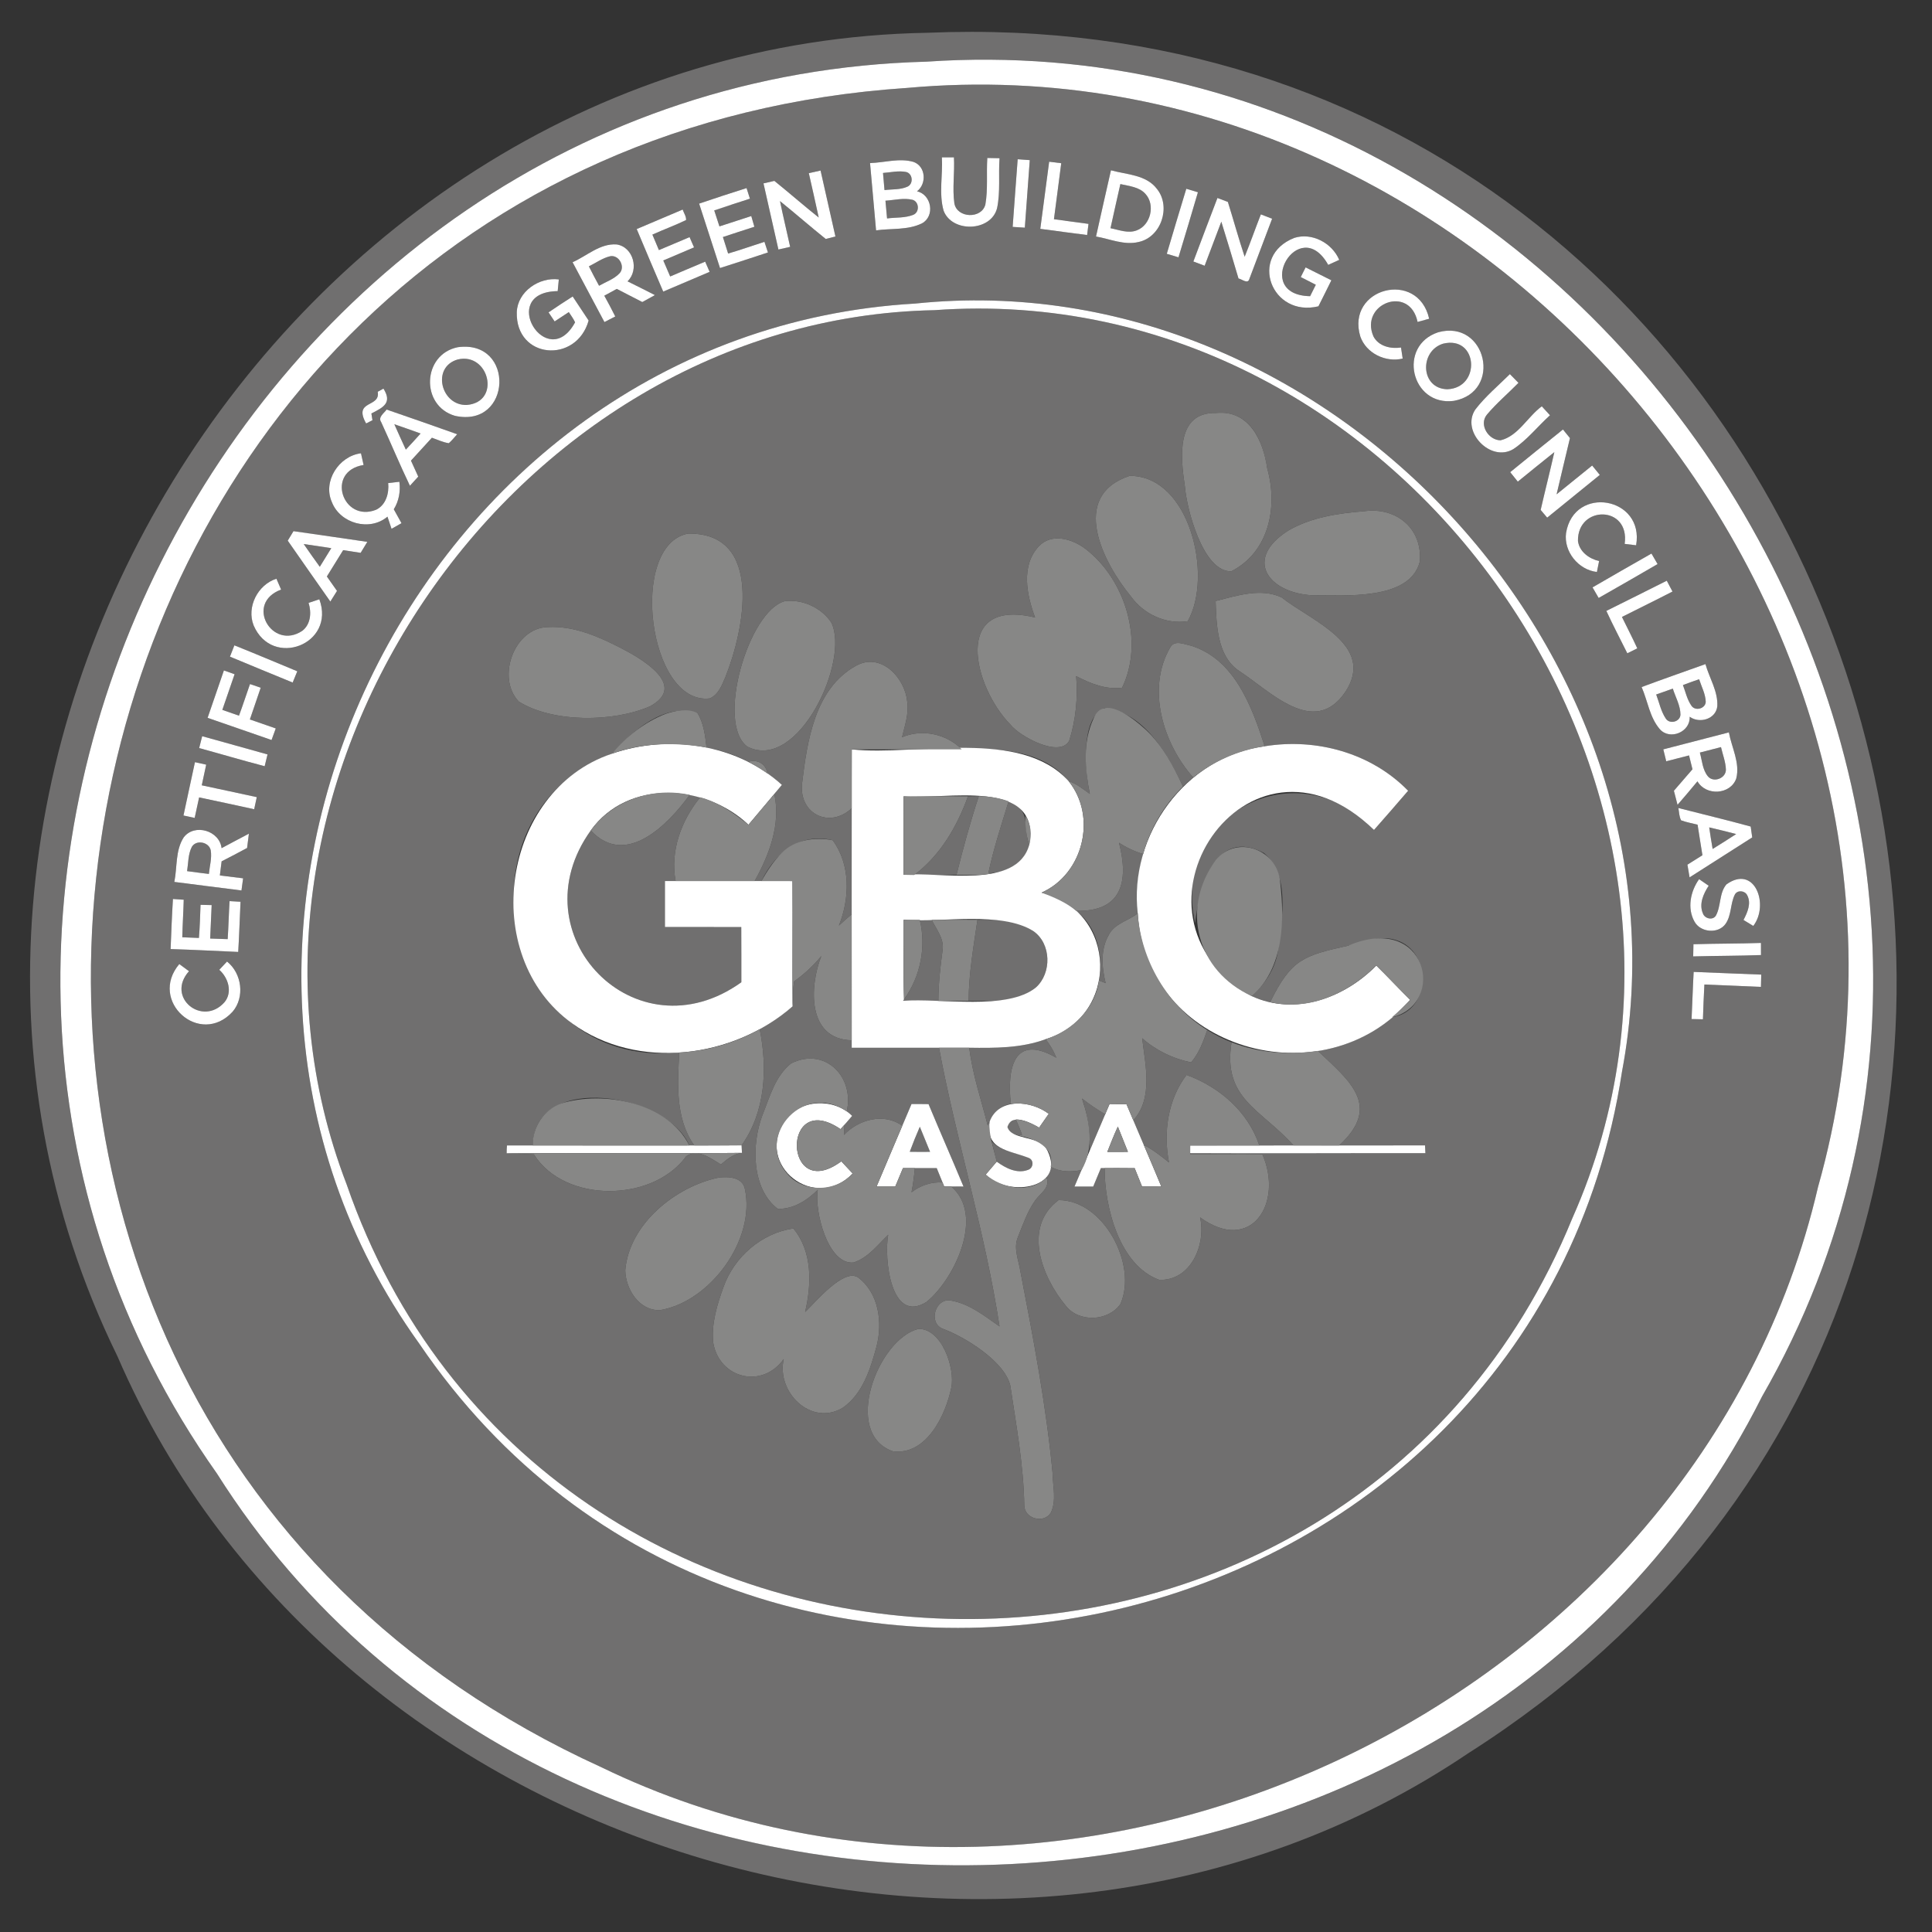 <?xml version="1.0" encoding="UTF-8"?> <svg xmlns="http://www.w3.org/2000/svg" xmlns:xlink="http://www.w3.org/1999/xlink" version="1.1" id="Layer_1" x="0px" y="0px" viewBox="0 0 1200 1200" style="enable-background:new 0 0 1200 1200;" xml:space="preserve"><rect x="0" y="0" width="1200" height="1200" fill="#333333" stroke="none"/> <style type="text/css"> .st0{fill:#706F6F;} .st1{fill:#FFFFFF;} .st2{fill:#878786;} </style> <g> <g> <path class="st0" d="M576.31,20.35c586.2-24.46,831.02,753.42,335.65,1068.63c-283.09,191.03-703.84,66.39-839.09-246.73 C-103.89,481.2,174.53,27.14,576.31,20.35z M575.3,38.31C144.7,49.57-114.35,563.03,134.74,915.24 c218.45,345.4,776.55,317.39,959.7-47.87C1306.68,498.2,999.78,9.13,575.3,38.31z"></path> </g> <g> <path class="st0" d="M563.45,54.61c361.94-32.75,664.78,333.09,565.78,682.6c-74.55,320.74-459.7,504.29-755.87,360.37 C-138.55,864.23,2.01,91.94,563.45,54.61z M585.02,97.72c0.64,11.02-1.97,22.41,1.07,33.17c5.28,13.8,29.43,13.07,33.2-1.54 c2.16-10.2,0.79-20.74,1.54-31.08c-2.54-0.04-5.07-0.09-7.6-0.15c-0.62,9.62,0.47,19.39-1.2,28.91 c-2.31,9.1-17.61,8.56-19.26-0.72c-1.32-9.46,0.26-19.06-0.26-28.58C590.01,97.72,587.51,97.72,585.02,97.72z M632.1,98.91 c-1.1,14-2.05,28.01-3.12,42.02c2.52,0.15,5.03,0.31,7.56,0.48c1.06-13.98,2.07-27.97,3.07-41.95 C637.1,99.27,634.6,99.09,632.1,98.91z M540.4,101.29c1.3,13.92,2.45,27.87,3.74,41.8c9.47-1.36,19.76-0.02,28.53-4.38 c8.25-4.48,5.95-17.86-3.1-19.88c6.14-4.66,5.48-15.53-2.13-18.25C558.63,98,549.37,101.02,540.4,101.29z M651.65,100.45 c-1.82,13.9-3.7,27.8-5.51,41.7c9.69,1.28,19.38,2.61,29.08,3.83c0.29-2.31,0.58-4.62,0.87-6.92c-7.15-0.98-14.32-1.89-21.47-2.89 c1.44-11.61,3.12-23.19,4.53-34.8C656.64,101.07,654.15,100.76,651.65,100.45z M502.37,107.55c2.03,9.19,4.22,18.35,6.16,27.56 c-9.32-7.42-18.28-15.29-27.56-22.76c-2.25,0.53-4.5,1.05-6.75,1.56c3.09,13.69,6.16,27.38,9.27,41.07 c2.42-0.57,4.85-1.12,7.29-1.66c-2.07-9.48-4.37-18.91-6.31-28.42c9.56,7.73,18.82,15.82,28.4,23.52c2-0.51,4.01-1.01,6.03-1.52 c-3.04-13.66-6.13-27.32-9.23-40.97C507.23,106.47,504.8,107.01,502.37,107.55z M690.03,105.77c-3.15,13.7-6.19,27.42-9.27,41.13 c8.71,1.53,17.5,5.57,26.44,3.41c14.02-2.95,20.3-21.86,11.46-32.89C711.97,108.46,699.87,108.51,690.03,105.77z M434.24,126.48 c4.31,13.34,8.68,26.66,12.97,40.01c9.96-3.12,19.85-6.46,29.77-9.68c-0.72-2.2-1.45-4.4-2.18-6.61 c-7.52,2.42-14.97,5.05-22.55,7.28c-1.05-3.43-2.14-6.85-3.24-10.26c6.5-2.17,13.03-4.24,19.54-6.37 c-0.65-2.22-1.29-4.44-1.92-6.66c-6.6,2.12-13.19,4.26-19.78,6.42c-1.1-3.3-2.18-6.61-3.23-9.92c7.36-2.52,14.77-4.89,22.17-7.29 c-0.69-2.2-1.39-4.39-2.09-6.58C453.85,119.94,444.01,123.12,434.24,126.48z M736.83,117.25c-4.09,13.45-8.13,26.92-12.12,40.4 c2.42,0.71,4.84,1.44,7.27,2.17c4.09-13.45,8.12-26.91,12.07-40.4C741.63,118.7,739.23,117.99,736.83,117.25z M756.17,122.97 c-5.04,13.13-9.99,26.3-14.95,39.46c2.33,0.87,4.67,1.75,7.01,2.63c3.48-9.11,6.9-18.24,10.35-27.36 c3.68,11.72,7.17,23.5,10.67,35.27c2.16,0.41,5.87,3.76,6.78,0.21c4.71-12.44,9.41-24.88,14.1-37.32 c-2.33-0.9-4.66-1.81-6.98-2.71c-3.43,8.74-6.53,17.61-10.07,26.31c-3.75-11.26-6.89-22.71-10.42-34.03 C760.49,124.62,758.33,123.8,756.17,122.97z M395.47,142.27c5.4,12.98,10.94,25.91,16.47,38.85c9.61-4.08,19.23-8.15,28.82-12.27 c-0.93-2.11-1.86-4.22-2.77-6.33c-7.27,3.01-14.49,6.15-21.73,9.2c-1.44-3.31-2.86-6.63-4.28-9.94c6.35-2.74,12.73-5.42,19.1-8.13 c-0.93-2.12-1.86-4.25-2.78-6.37c-6.35,2.67-12.67,5.42-19.04,8.05c-1.38-3.19-2.73-6.39-4.05-9.61 c6.92-3.15,14.1-5.73,20.93-9.05c0.13-2.29-1.41-4.37-2.12-6.51C414.49,134.16,405,138.28,395.47,142.27z M803.83,147.78 c-28.58,11.39-14.11,49.52,15.07,42.48c2.68-5.39,5.41-10.75,8.04-16.16c-5.31-2.71-10.66-5.37-16-8.02c-1.01,2-2.01,4-3.01,6.01 c3.12,1.58,6.24,3.16,9.35,4.78c-1.19,2.36-2.38,4.73-3.54,7.1c-36.72-0.71-6.77-51.69,11.24-19.44c2.28-1.03,4.56-2.07,6.84-3.12 C827.39,150.94,814.9,144.23,803.83,147.78z M355.64,162.88c6.59,12.38,13.21,24.76,19.78,37.16c2.24-1.16,4.48-2.33,6.73-3.48 c-2.16-4.36-4.46-8.64-6.81-12.9c2.58-1.41,5.17-2.81,7.75-4.22c5.25,2.79,10.59,5.39,15.85,8.16c2.61-1.43,5.23-2.85,7.84-4.31 c-5.64-2.93-11.34-5.71-17.01-8.55c7.4-7.14,3.63-21.32-6.73-22.91C372.73,151.06,364.58,158.93,355.64,162.88z M320.98,193.91 c-0.76,29.15,37.07,32.15,44.63,5.18c-3.27-5.01-6.58-9.99-9.91-14.95c-5.05,3.21-10.04,6.51-14.99,9.88 c1.28,1.86,2.52,3.76,3.78,5.63c2.91-1.97,5.85-3.89,8.8-5.8c1.37,2.07,2.85,4.09,3.91,6.35c-17.39,31.99-48.54-18.87-10.81-19.38 c0.23-2.42,0.47-4.84,0.7-7.26C334.9,171.94,321.44,181.11,320.98,193.91z M844.93,209.05c3.67,10.43,15.71,16.21,26.3,13.67 c-0.34-2.29-0.7-4.58-1.03-6.87c-6.39,0.96-13.9-0.73-17.12-6.88c-8.79-20.29,22.49-32.45,27.41-9.01 c2.39-0.67,4.78-1.32,7.19-1.98C880.71,167.07,835.78,178.92,844.93,209.05z M568.43,188.55 C256.7,206.49,78.16,581.09,260.44,834.58c206.42,304.09,691.74,194.38,747.03-169C1055.33,411.37,825.84,161.71,568.43,188.55z M893.32,206.36c-25.52,8.39-16.87,46.11,9.68,42.63C933.59,243.41,923.13,198.18,893.32,206.36z M284.41,215.64 c-22.15,4.39-23.41,36.41-1.78,42.65C318.02,266.02,320.07,210.83,284.41,215.64z M916.35,254.35 c-9.17,13.69,9.59,33.09,23.61,24.59c8.63-5.71,15.1-14.1,22.77-21.01c-1.72-1.84-3.42-3.69-5.09-5.56 c-8.79,6.43-14.68,18.53-25.64,21.11c-7.44-0.05-13.6-9.66-8.47-15.92c5.96-7.11,13.13-13.13,19.61-19.76 c-1.78-1.82-3.57-3.61-5.32-5.43C930.56,239.57,922.59,246.22,916.35,254.35z M234.6,243.34c1.93,10.02-15.52,4.92-7.19,19.68 c1.32-0.66,2.62-1.33,3.93-2.01c-0.23-1.4-0.45-2.8-0.66-4.19c7.47-3.81,13.07-6.59,7.49-15.45 C236.98,242.02,235.79,242.68,234.6,243.34z M236.8,262.27c6.04,13.1,11.56,26.44,17.81,39.44c1.72-1.9,3.44-3.78,5.17-5.67 c-1.51-3.32-3-6.63-4.52-9.93c4.32-4.76,8.7-9.47,13.01-14.23c3.47,1.22,6.84,2.85,10.49,3.41c1.92-1.68,3.51-3.68,5.2-5.58 c-14.58-5.19-29.18-10.31-43.82-15.32C238.5,256.7,234.58,259.11,236.8,262.27z M938.01,293.27c1.57,1.96,3.15,3.92,4.73,5.88 c7.57-6.11,15.07-12.3,22.7-18.34c-2.71,12.01-5.77,23.93-8.5,35.93c1.35,1.59,2.69,3.18,4.04,4.78 c10.91-8.84,21.81-17.67,32.69-26.54c-1.6-1.94-3.18-3.89-4.75-5.83c-7.37,5.95-14.7,11.95-22.09,17.88 c2.68-11.66,5.58-23.27,8.3-34.92c-1.46-1.78-2.91-3.57-4.35-5.35C959.79,275.5,948.94,284.43,938.01,293.27z M206.14,311.88 c5.16,13.3,23.51,18.38,34.52,9.02c0.83,2.52,1.68,5.04,2.53,7.55c2.06-1.16,4.12-2.33,6.19-3.49c-1.6-2.87-3.22-5.74-4.79-8.63 c3.18-5.1,4.25-11.14,3.47-17.08c-2.31,0.25-4.63,0.51-6.94,0.78c0.61,6.34-1.37,13.64-7.54,16.6 c-20.81,8.16-31.56-24.02-7.74-27.82c-0.56-2.42-1.09-4.84-1.63-7.26C210.53,283.25,200.32,298.92,206.14,311.88z M972.71,331.02 c-1.56,11.57,7.62,22.91,19.15,24.25c0.45-2.26,0.91-4.52,1.37-6.78c-6.18-1.43-12.27-5.79-13.13-12.48 c-0.36-22.33,32.41-22.2,29.01,1.82c2.36,0.28,4.74,0.57,7.11,0.85C1021.51,308.6,977.66,301.05,972.71,331.02z M182.29,329.91 c-1.18,1.97-2.38,3.93-3.57,5.9c8.81,12.61,17.59,25.25,26.46,37.82c1.39-2.2,2.76-4.4,4.14-6.6c-2.1-2.99-4.19-5.98-6.3-8.96 c3.37-5.45,6.74-10.91,10.12-16.36c3.62,0.55,7.24,1.12,10.86,1.67c1.38-2.28,2.76-4.55,4.15-6.82 C212.86,334.36,197.59,332.05,182.29,329.91z M989.15,364.83c1.26,2.18,2.53,4.38,3.8,6.57c12.22-6.98,24.45-13.93,36.6-21.04 c-1.28-2.18-2.54-4.36-3.8-6.54C1013.52,350.77,1001.31,357.77,989.15,364.83z M157.53,388.44 c11.58,27.02,51.13,11.65,40.82-16.21c-2.22,0.75-4.45,1.47-6.68,2.23c1.87,5.95,1.38,13.27-3.91,17.35 c-18.74,12.5-36.03-17.14-13.16-25.61c-0.97-2.25-1.94-4.5-2.91-6.74C160.12,363.12,153.02,377.04,157.53,388.44z M997.73,379.44 c4.09,8.9,8.67,17.55,13.02,26.33c2.06-1.03,4.13-2.05,6.2-3.06c-3-6.59-6.37-13-9.53-19.51c10.45-5.3,21-10.41,31.4-15.79 c-1.24-2.22-2.35-4.49-3.55-6.72C1022.76,366.95,1010.27,373.24,997.73,379.44z M145.58,400.84c-0.92,2.34-1.84,4.68-2.75,7.02 c12.98,5.36,25.93,10.81,38.95,16.08c0.95-2.34,1.91-4.67,2.87-6.99C171.63,411.57,158.67,406.05,145.58,400.84z M1019.64,426.74 c3.81,8.69,4.99,18.92,11.37,26.25c6.29,6.96,18.97,1.64,18.48-7.8c6.09,4.41,16.27,1.54,17.16-6.5 c0.51-9.25-4.92-17.51-7.37-26.2C1046.06,417.21,1032.8,421.85,1019.64,426.74z M139.07,416.42c-3.38,9.82-6.79,19.62-10.13,29.45 c13.22,4.65,26.51,9.09,39.72,13.77c0.86-2.41,1.74-4.8,2.62-7.2c-5.35-1.88-10.72-3.72-16.08-5.57 c2.21-6.59,4.55-13.13,6.73-19.72c-2.22-0.76-4.43-1.52-6.65-2.27c-2.31,6.54-4.43,13.14-6.84,19.64 c-3.47-1.16-6.92-2.36-10.35-3.6c2.55-7.38,5.1-14.75,7.62-22.14C143.5,417.99,141.28,417.2,139.07,416.42z M1033.11,465.44 c0.6,2.47,1.21,4.94,1.82,7.41c4.7-1.25,9.43-2.45,14.16-3.65c0.69,2.86,1.41,5.73,2.14,8.61c-3.88,4.42-7.71,8.88-11.54,13.35 c0.73,2.91,1.47,5.82,2.25,8.73c4.2-4.81,8.31-9.69,12.38-14.6c5.25,9.24,20.59,8.37,24.11-1.8c2.44-9.71-2.88-19.17-4.59-28.6 C1060.26,458.39,1046.68,461.91,1033.11,465.44z M123.71,464.64c13.57,3.7,27.06,7.73,40.68,11.27c0.57-2.45,1.19-4.88,1.77-7.32 c-13.54-3.75-27.05-7.61-40.59-11.32C124.97,459.73,124.32,462.18,123.71,464.64z M121.09,473.4 c-2.35,11.05-4.81,22.08-7.13,33.13c2.31,0.5,4.63,1,6.95,1.5c0.93-4.25,1.86-8.5,2.77-12.75c11.41,2.37,22.8,4.89,34.19,7.35 c0.53-2.51,1.08-5.01,1.62-7.51c-11.39-2.44-22.77-4.95-34.17-7.35c0.92-4.28,1.82-8.56,2.75-12.83 C125.74,474.43,123.41,473.92,121.09,473.4z M1042.47,501.87c0.49,2.55,0.44,5.32,1.7,7.66c3.31,1.22,6.81,1.81,10.23,2.7 c0.95,6.33,2.03,12.64,3.01,18.97c-3.13,1.92-6.24,3.87-9.32,5.86c0.45,2.63,0.89,5.25,1.34,7.89 c12.98-8.26,25.96-16.52,38.91-24.82c-0.33-2.25-0.65-4.5-0.95-6.75C1072.48,509.28,1057.44,505.71,1042.47,501.87z M114.11,520.1 c-5.27,8.12-3.96,18.51-5.83,27.68c13.91,1.71,27.79,3.62,41.7,5.3c0.34-2.51,0.68-5.03,1.02-7.54 c-4.82-0.56-9.63-1.19-14.45-1.79c0.37-2.92,0.74-5.84,1.1-8.76c5.29-2.73,10.59-5.46,15.82-8.29c0.35-2.97,0.73-5.92,1.12-8.88 c-5.66,2.99-11.34,5.95-16.96,8.99C136.33,515.88,120.8,511.29,114.11,520.1z M1055.34,546.06c-5.35,7.48-7.55,18.07-2.85,26.39 c3.71,6.78,14.81,7.76,19.3,1.35c3.77-5.4,2.86-12.48,5.77-18.2c1.6-2.92,6.08-2.49,7.59,0.32c2.8,5.03,0.2,10.86-2.23,15.49 c2.01,1.23,4.04,2.46,6.07,3.7c10.06-13.05,0.98-38.41-16.67-25.8c-4.63,5.46-3.24,13.33-6.54,19.37c-1.9,3.15-6.94,1.93-8.06-1.3 c-2.57-5.91,0.32-12.25,3.57-17.24C1059.3,548.78,1057.32,547.41,1055.34,546.06z M105.97,589.48c14,0.43,27.99,1.17,41.99,1.79 c0.65-10.38,0.93-20.78,1.44-31.17c-2.27-0.13-4.54-0.26-6.81-0.4c-0.48,7.86-0.65,15.75-1.17,23.62 c-3.63-0.11-7.25-0.25-10.87-0.37c0.32-6.93,0.66-13.85,0.92-20.78c-2.31-0.06-4.61-0.12-6.91-0.16c-0.26,6.85-0.43,13.72-1,20.57 c-3.45-0.14-6.9-0.29-10.34-0.42c0.19-7.78,0.69-15.54,0.9-23.32c-2.24-0.14-4.47-0.3-6.7-0.46 C106.77,568.74,106.37,579.11,105.97,589.48z M1051.83,586.48c-0.07,2.52-0.09,5.03-0.16,7.56c14.03-0.39,28.08-0.31,42.11-0.84 c-0.01-2.51-0.01-5.02-0.01-7.52C1079.79,586.14,1065.81,586.05,1051.83,586.48z M136.2,602.37c5.56,4.91,8.38,13.89,3.25,20.11 c-13.65,15.43-36.67-2.92-22.06-19.25c-2.01-1.48-4.01-2.97-6.03-4.44c-19.34,22.95,12.77,51.65,33.07,29.65 c7.77-9.03,5.82-23.91-3.43-31.21C139.42,598.96,137.8,600.66,136.2,602.37z M1051.96,603.67c-0.55,9.75-0.81,19.52-1.29,29.28 c2.33,0.04,4.69,0.09,7.05,0.15c0.2-7.2,0.56-14.4,0.91-21.6c11.71,0.46,23.41,0.99,35.12,1.48c0.04-2.55,0.11-5.09,0.19-7.63 C1079.95,604.87,1065.96,604.17,1051.96,603.67z"></path> </g> <path class="st0" d="M548.45,107.43c4.78-0.35,9.66-1.56,14.43-0.6c4.03,1.03,4.6,7.21,0.9,9.04c-4.47,2.09-9.61,1.6-14.4,2.2 C549.08,114.52,548.77,110.97,548.45,107.43z"></path> <path class="st0" d="M695.88,114.33c5.4,1.29,11.67,1.7,15.6,6.13c6.21,6.82,3.23,19.39-5.42,22.62c-5.37,2.07-11-0.3-16.31-1.34 C691.71,132.58,693.86,123.47,695.88,114.33z"></path> <path class="st0" d="M549.97,124.65c5.6-0.34,11.33-1.9,16.89-0.54c4.03,1.25,4.41,7.54,0.54,9.25 c-5.17,2.16-10.97,1.58-16.43,2.32C550.63,132,550.31,128.32,549.97,124.65z"></path> <path class="st0" d="M365.77,165.44c4.38-2.16,8.45-5.18,13.27-6.3c5.45-0.99,9.54,6.59,5.75,10.64c-3.48,3.63-8.41,5.26-12.7,7.71 C369.93,173.5,367.8,169.5,365.77,165.44z"></path> <g> <path class="st0" d="M580.45,192.65c290.93-21.1,514.67,297.46,396.16,563.99c-139.79,342.18-640.58,328.34-761.31-20.99 C120.43,488.82,315.98,197.77,580.45,192.65z M755.43,256.5c-25.4-0.63-22.1,28.05-19.49,45.5c1.13,14.39,11.31,53.35,28.85,52.85 c23.57-12.1,29.01-40.1,22.31-63.9C784.41,273.45,776.26,254.7,755.43,256.5z M701.6,295.57c-37.64,12.62-16.51,53.76,0.9,74.98 c7.89,10.97,21.71,17.36,35.21,15.31C753.57,358.07,739.04,295.28,701.6,295.57z M847.4,317.52c-16.12,1.28-32.78,3.71-47,11.89 c-27.83,17.47-13.39,38.63,14.54,40.34c19.83-0.15,60.46,3.55,66.9-20.74C883.71,328.42,867.37,314.79,847.4,317.52z M427.37,331.43c-37.14,6.95-24.76,106.82,13.47,102.36c5.34-2.28,7.57-8.22,9.69-13.2C462.18,391.71,474.71,330.7,427.37,331.43z M645.27,339.26c-11.29,12.01-7.59,30.32-2.34,44.27c-51.75-12.44-38.5,43.1-15.17,66.71c5.71,7.2,30.25,20.61,36.33,9.92 c4.11-12.93,5.44-26.67,4.34-40.18c8.82,4.52,18.37,8.5,28.52,7.17c13.94-28.65,1.98-67.4-22.81-86.28 C666.09,334.72,653.22,330.86,645.27,339.26z M755.05,373.29c0.48,14.61,0.9,33.46,13.76,42.88 c19.7,12.62,47.24,42.57,66.89,13.48c18.99-29.19-21.45-44.08-39.73-58.62C782.96,365.01,768.16,370.05,755.05,373.29z M487.34,373.43c-22.4,5.98-42.87,75.8-23.12,90.34c31.64,16.01,63.8-53.62,52.11-77.12C510.29,377.46,498.2,371.93,487.34,373.43 z M340.4,389.49c-21.2,0.34-32.25,31.64-18.16,46.28c21.26,13.22,58.74,12.86,81.46,2.95c23.95-13.04-5.74-29.95-18.77-36.58 C371.18,395.14,356.15,388.63,340.4,389.49z M726.95,401.95c-15.09,25.65-4.49,59.97,14.18,80.99c-2.21,1.76-4.33,3.64-6.34,5.62 c-9.67-20.45-24.11-46-48.84-48.81c-15.24,6.6-11.92,39.65-9.03,53.38c-4.18-3.04-8.27-6.35-13.23-8.02 c-16.08-19.26-43.19-20.56-66.36-19.68c-9.41-9.6-24.62-12.86-37.05-7.54c1.69-7.29,4.38-14.68,3.18-22.27 c-1.48-14.93-16.5-30.73-31.85-22.07c-25.63,14.2-30.27,46.87-33.47,73.39c-1.81,18.6,17.16,27.97,30.87,15.07 c-0.04,21.95,0.02,43.91-0.03,65.88c-2.7,2.28-5.34,4.63-7.94,7.02c6.84-16.93,7.31-37.88-3.85-53.03 c-20.33-4.89-35.7,7.91-44.25,25.34c-1.41-0.01-2.81,0-4.21,0.01c8.97-16.22,16.38-35.28,12.2-54.01 c1.59-1.89,3.15-3.81,4.73-5.71c-2.9-2.43-5.8-4.87-8.9-7.05c-1.14-5.92-6.06-9.03-11.94-7.32c-8.16-4.21-16.96-7.16-25.98-8.83 c-0.86-7.32-1.71-15.1-5.66-21.48c-20.37-6.65-40.37,11.24-53.17,25.33c-101.27,38.53-68.99,196.64,41.9,185.56 c-1.07,19.43-2.57,41.02,9.33,57.75c-0.78,0-2.34-0.01-3.13-0.01c-13.06-32.01-95.84-46.39-97.26,0.01 c-5.32-0.01-10.63,0-15.95-0.03c-0.16,1.61-0.24,3.24-0.22,4.88c5.64,0.4,11.29,0.38,16.93,0.66 c19.11,30.56,73.89,29.85,94.61,1.19c7.3-5,15.25,1.37,21.57,5.12c3.79-3.29,7.86-6.65,13.06-7.21c-0.08-1.57-0.16-3.13-0.24-4.69 c14.85-20.81,16.18-47.83,11.25-72.14c7.28-4.02,14.09-8.84,20.45-14.19c0.6-5.18-0.16-10.5,1.01-15.58 c6.26-4.49,11.92-9.69,16.82-15.67c-7.49,19.03-8.82,51.76,18.86,52.33c0,1.54,0,3.09,0.01,4.64c18.08-0.02,36.15,0.01,54.22-0.01 c10.81,57.95,28.75,114.61,37.59,173.09c-9.25-6.4-18.46-13.94-29.81-15.99c-9.93-2.27-14.83,13.71-5.49,17.42 c13.88,5.14,38.55,20.37,42.01,35.32c3.68,24.69,8.23,49.38,8.68,74.41c0,8.25,12.08,11.55,16.44,4.62 c3.73-7.67,1.2-16.55,1.12-24.71c-4-42.28-12.04-84.06-20.08-125.73c-1.11-6.85-4.34-14.03-1.43-20.86 c3.17-7.9,5.97-16.16,10.98-23.12c3.17-4.06,9.3-7.89,6.72-13.88c1.28-2.02,2.17-4.29,2.64-6.63c5.89,3.3,12.7,3.35,19.16,2.02 c-1.5,3.39-2.95,6.81-4.37,10.25c3.87,0.02,7.74,0.02,11.62,0.02c1.58-3.83,3.18-7.64,4.76-11.46c0.59,0,1.77-0.01,2.35-0.01 c-0.16,23.89,9.16,60.51,33.87,69.39c19.67,0.78,29.24-21.93,25.39-38.79c31.85,23.1,51.89-8.97,38.7-39.2 c-14.95-0.29-29.91,0.04-44.86-0.08l0.01-0.61c48.7,0.24,97.41-0.05,146.12,0.02c-0.09-1.62-0.16-3.23-0.24-4.83 c-17.79,0.09-35.57-0.01-53.35,0.05c26.82-24.72,6.32-40.13-13.2-58.76c16.96-2.32,32.94-9.91,46.01-20.89 c24.31-3.45,25.29-40.99,2.57-47.93c-10-3.3-20.09,1.12-29.76,3.47c-27.73,6.14-35.41,8.45-48.46,35.08 c-3.92-0.85-7.75-2.09-11.41-3.72c8.6-7.8,15.15-18,16.5-29.73c2.21-19.17,7.47-44.78-8.86-59.13 c-30.03-16.12-40.31,20.77-42.85,43.5c-15.35-68.04,63.86-108.73,111.12-57.88c7.16-8.03,14.14-16.21,21.19-24.34 c-22.92-23.51-57.04-32.85-89.09-27.63c-7.87-24.47-18.63-53.95-45.62-62.43C735.79,400.3,729.7,397.23,726.95,401.95z M491.43,660.46c-9.97,7.84-13.32,20.87-17.85,32.15c-6.88,18.06-6.84,45.74,9.44,58.19c9.69,0.36,18.33-5.22,24.93-11.83 c-2.31,12.6,6.14,46.81,22.16,45.21c9.08-2.88,14.92-10.91,21.56-17.2c-2.63,14.23,1.45,55.97,23.91,41.6 c17.39-14.23,36.24-53.88,15.21-71.61c2.55,0.02,5.09,0.01,7.65,0.01c-7.1-17.12-14.59-34.08-21.71-51.19 c-3.53-0.07-7.05-0.08-10.57-0.05c-1.89,4.5-3.82,8.99-5.72,13.5c-11.36-8.26-27.2-3.94-36.27,5.71c0.11-2.1,0.21-4.2,0.32-6.28 c1.64-1.82,3.21-3.69,4.78-5.56c-1.11-0.95-2.17-1.93-3.34-2.78C530.87,668.84,512.43,650.08,491.43,660.46z M446.37,731.44 c-26.88,5.56-55.66,28.86-58,57.56c0.19,11.74,8.64,25.23,21.62,24.75c31.24-5.26,59.53-43.9,52.64-75.39 C461.09,731.08,452.32,730.69,446.37,731.44z M657.48,745.42c-22.48,16.76-10.33,47.81,4.49,65.59c8.16,10.6,26.4,9.74,33.93-1.04 C706.76,785.46,685.27,745.23,657.48,745.42z M449.39,799.38c-4,11.06-7.61,22.75-6.38,34.65c3.76,22.16,30.42,28.88,43.79,10.05 c-4.71,20.57,16.94,42.11,36.62,30.33c12.45-8.67,17.19-24.06,20.99-38.01c3.9-14.97,1.52-33.38-11.68-43.13 c-8.99-5.42-26.37,15.72-32.67,21.67c4.05-17.25,4.67-37.5-7.29-51.89C473.02,765.83,455.97,780.74,449.39,799.38z M570.36,825.4 c-25.39,6.64-47.3,65.06-15.77,76.02c20.76,2.69,32.72-22.33,36.26-39.43C593.44,849.74,584.81,824.96,570.36,825.4z"></path> </g> <path class="st0" d="M896.36,213.46c21.67-5.23,23.67,27.45,2.64,28.31C882.26,241.47,881.44,218.05,896.36,213.46z"></path> <path class="st0" d="M284.28,223.28c19.41-4.67,27.11,26.39,5.72,28.24C273.98,252.17,267.76,228.07,284.28,223.28z"></path> <path class="st0" d="M244.93,263.51c5.46,1.86,10.89,3.79,16.31,5.75c-3,3.38-6.06,6.72-9.17,10.01 C249.66,274.03,247.25,268.79,244.93,263.51z"></path> <path class="st0" d="M188.65,337.92c5.71,0.8,11.41,1.66,17.11,2.56c-2.36,3.87-4.74,7.72-7.13,11.57 C195.27,347.36,191.88,342.69,188.65,337.92z"></path> <path class="st0" d="M1045.3,425.5c3.33-1.26,6.68-2.46,10.06-3.61c1.47,4.65,3.98,9.15,4.11,14.12c-0.27,4.18-6.51,5.85-8.86,2.37 C1047.9,434.55,1046.95,429.82,1045.3,425.5z"></path> <path class="st0" d="M1028.69,431.37c3.44-1.22,6.88-2.44,10.33-3.65c1.66,5.33,4.71,10.44,4.74,16.14 c-0.14,4.46-6.69,6.19-9.11,2.46C1031.63,441.83,1030.59,436.37,1028.69,431.37z"></path> <path class="st0" d="M1055.82,467.43c4.36-1.15,8.74-2.28,13.12-3.39c1.06,4.64,2.89,9.17,3.05,13.96 c0.07,5.43-7.68,8.39-11.18,4.2C1057.42,478.07,1057.21,472.39,1055.82,467.43z"></path> <path class="st0" d="M428.36,493.71c2.2,0.41,4.39,0.9,6.57,1.49c-11.76,14.38-18.79,33.38-15.28,52.03 c-2.21-0.01-4.43-0.01-6.64-0.01c-0.02,9.52-0.02,19.04,0,28.56c15.81,0.01,31.61-0.03,47.41,0.02c0.08,11.43,0.03,22.86,0.05,34.3 c-65.68,47.07-139.93-29.67-93.53-94.29C388.61,539.12,414.83,512.37,428.36,493.71z"></path> <path class="st0" d="M601.25,494.57c2.24-0.03,4.48-0.06,6.73-0.09c-5.35,16.11-9.79,32.51-13.89,48.97 c-8.78,0.11-17.56-0.18-26.33,0.04C583.98,531.43,594.49,513.3,601.25,494.57z"></path> <path class="st0" d="M626.47,497.68c14.69,5.94,8.43,15.13,12.81,27.03c-2.22,10.97-14.68,18.14-25.33,17.39 C617.11,527.03,622,512.39,626.47,497.68z"></path> <path class="st0" d="M1061.62,513.91c5.59,1.34,11.19,2.63,16.75,4.14c-4.83,3.15-9.71,6.23-14.62,9.26 C1062.98,522.85,1062.26,518.38,1061.62,513.91z"></path> <path class="st0" d="M119.11,526.07c2.7-4.71,10.67-3.15,11.78,2.04c0.81,4.9-0.68,9.83-1.15,14.71 c-4.52-0.53-9.02-1.11-13.53-1.74C117.01,536.07,116.77,530.69,119.11,526.07z"></path> <path class="st0" d="M695.03,523.43c4.63,3.05,9.68,5.42,15.01,7.01c-3.32,11.95-4.53,24.52-3.38,36.89 c-5.86,4.62-14.35,6.22-17.96,13.33c-5.29,9.12-4.37,20.14-1.95,29.99c-1.39-0.55-2.77-1.1-4.14-1.64 c2.65-15.53-1.16-33.3-14.19-43.29C697,566.44,701.18,547.32,695.03,523.43z"></path> <path class="st0" d="M571.26,571.26c2.47,0.02,4.95,0.04,7.43,0.06c2.89,5.98,7.91,11.78,6.77,18.88 c-1.42,10.45-2.58,20.94-2.62,31.51c-7.31,0-14.63,0.08-21.94-0.08C571.43,607.42,575.56,588.49,571.26,571.26z"></path> <path class="st0" d="M607.11,571.3c11.76-0.23,24.57,0.02,34.62,6.96c11.32,7.72,11.66,26.19,1.64,35.11 c-11.52,9.77-27.65,8.27-41.73,8.35C601.69,604.76,604.69,588.03,607.11,571.3z"></path> <path class="st0" d="M739.83,659.88c4.95-5.81,7.56-13.01,10.04-20.1c4.78,2.97,9.82,5.53,15.06,7.6 c-5.61,35.3,18.27,41.39,38.48,64.08c-7.08,0-14.16,0-21.23,0c-6.92-20.94-24.87-36.42-45.21-43.78 c-11.66,15.37-14.49,35.74-10.88,54.36c-4.94-4.02-10-7.93-15.65-10.92c-2.21-5.09-4.38-10.2-6.53-15.32 c12.48-13.59,7.46-34.36,5.51-50.94C718.02,652.48,728.59,657.56,739.83,659.88z"></path> <path class="st0" d="M602.03,650.77c15.93,0.23,32.3,0.29,47.46-5.31c2.74,3.51,4.96,7.41,6.65,11.53 c-26.56-15.34-30.72,6.69-28.27,28.66c-7.19,1.21-11.94,6.86-14.37,13.4C609.42,683.02,604,667.26,602.03,650.77z"></path> <path class="st0" d="M672.06,682.3c4.56,3.6,9.38,6.85,14.37,9.81c-3.26,7.71-6.58,15.41-9.83,23.13 C677.5,704.05,675.75,692.86,672.06,682.3z"></path> <path class="st0" d="M625.75,699.99c0-2.85,3.07-3.77,5.19-4.76c1.36,3.14,2.76,6.29,3.84,9.55c-0.45,0.16-1.37,0.48-1.82,0.64 C630.14,704.53,626.01,703.58,625.75,699.99z"></path> <path class="st0" d="M565.05,715.4c1.93-5.25,4.05-10.43,6.27-15.56c2.11,5.2,4.27,10.38,6.37,15.59 C573.47,715.48,569.26,715.47,565.05,715.4z"></path> <path class="st0" d="M615.88,708.75c5.89,6.76,15.37,6.86,22.97,10.42c3.51,1.21,3.09,6.34-0.27,7.43c-6.89,2.67-14-1.1-19.49-5.08 C617.99,717.27,616.92,713.01,615.88,708.75z"></path> <path class="st0" d="M568.22,725.53c4.54-0.01,9.07,0,13.61,0.02c1.18,2.97,2.38,5.94,3.6,8.91c-7-0.52-13.73,1.87-19.27,6.07 C567.13,735.57,567.77,730.56,568.22,725.53z"></path> </g> <g> <g> <path class="st1" d="M575.3,38.31C999.72,9.18,1306.76,498.2,1094.43,867.4c-183.17,365.11-741.26,393.38-959.7,47.83 C-114.29,563,144.66,49.53,575.3,38.31z M563.45,54.61C2.01,91.97-138.56,864.31,373.38,1097.59 c296.13,143.83,681.34-39.58,755.85-360.4C1228.17,387.72,925.42,21.81,563.45,54.61z"></path> </g> <path class="st1" d="M585.02,97.72c2.49,0,4.99,0,7.49,0.01c0.52,9.52-1.06,19.12,0.26,28.58c1.65,9.28,16.95,9.82,19.26,0.72 c1.67-9.52,0.58-19.29,1.2-28.91c2.53,0.06,5.06,0.11,7.6,0.15c-0.75,10.34,0.62,20.88-1.54,31.08 c-3.77,14.61-27.92,15.34-33.2,1.54C583.05,120.13,585.66,108.74,585.02,97.72z"></path> <path class="st1" d="M632.1,98.91c2.5,0.18,5,0.36,7.51,0.55c-1,13.98-2.01,27.97-3.07,41.95c-2.53-0.17-5.04-0.33-7.56-0.48 C630.05,126.92,631,112.91,632.1,98.91z"></path> <g> <path class="st1" d="M540.4,101.29c8.97-0.27,18.23-3.29,27.04-0.71c7.61,2.72,8.27,13.59,2.13,18.25 c9.05,2.02,11.35,15.4,3.1,19.88c-8.77,4.36-19.06,3.02-28.53,4.38C542.85,129.16,541.7,115.21,540.4,101.29z M548.45,107.43 c0.32,3.54,0.63,7.09,0.93,10.64c4.79-0.6,9.93-0.11,14.4-2.2c3.7-1.83,3.13-8.01-0.9-9.04 C558.11,105.87,553.23,107.08,548.45,107.43z M549.97,124.65c0.34,3.67,0.66,7.35,1,11.03c5.46-0.74,11.26-0.16,16.43-2.32 c3.87-1.71,3.49-8-0.54-9.25C561.3,122.75,555.57,124.31,549.97,124.65z"></path> </g> <path class="st1" d="M651.65,100.45c2.5,0.31,4.99,0.62,7.5,0.92c-1.41,11.61-3.09,23.19-4.53,34.8c7.15,1,14.32,1.91,21.47,2.89 c-0.29,2.3-0.58,4.61-0.87,6.92c-9.7-1.22-19.39-2.55-29.08-3.83C647.95,128.25,649.83,114.35,651.65,100.45z"></path> <path class="st1" d="M502.37,107.55c2.43-0.54,4.86-1.08,7.3-1.62c3.1,13.65,6.19,27.31,9.23,40.97c-2.02,0.51-4.03,1.01-6.03,1.52 c-9.58-7.7-18.84-15.79-28.4-23.52c1.94,9.51,4.24,18.94,6.31,28.42c-2.44,0.54-4.87,1.09-7.29,1.66 c-3.11-13.69-6.18-27.38-9.27-41.07c2.25-0.51,4.5-1.03,6.75-1.56c9.28,7.47,18.24,15.34,27.56,22.76 C506.59,125.9,504.4,116.74,502.37,107.55z"></path> <g> <path class="st1" d="M690.03,105.77c9.84,2.74,21.94,2.69,28.63,11.65c8.84,11.03,2.56,29.94-11.46,32.89 c-8.94,2.16-17.73-1.88-26.44-3.41C683.84,133.19,686.88,119.47,690.03,105.77z M695.88,114.33c-2.02,9.14-4.17,18.25-6.13,27.41 c5.31,1.04,10.94,3.41,16.31,1.34c8.65-3.23,11.63-15.8,5.42-22.62C707.55,116.03,701.28,115.62,695.88,114.33z"></path> </g> <path class="st1" d="M434.24,126.48c9.77-3.36,19.61-6.54,29.46-9.66c0.7,2.19,1.4,4.38,2.09,6.58c-7.4,2.4-14.81,4.77-22.17,7.29 c1.05,3.31,2.13,6.62,3.23,9.92c6.59-2.16,13.18-4.3,19.78-6.42c0.63,2.22,1.27,4.44,1.92,6.66c-6.51,2.13-13.04,4.2-19.54,6.37 c1.1,3.41,2.19,6.83,3.24,10.26c7.58-2.23,15.03-4.86,22.55-7.28c0.73,2.21,1.46,4.41,2.18,6.61c-9.92,3.22-19.81,6.56-29.77,9.68 C442.92,153.14,438.55,139.82,434.24,126.48z"></path> <path class="st1" d="M736.83,117.25c2.4,0.74,4.8,1.45,7.22,2.17c-3.95,13.49-7.98,26.95-12.07,40.4 c-2.43-0.73-4.85-1.46-7.27-2.17C728.7,144.17,732.74,130.7,736.83,117.25z"></path> <path class="st1" d="M756.17,122.97c2.16,0.83,4.32,1.65,6.49,2.46c3.53,11.32,6.67,22.77,10.42,34.03 c3.54-8.7,6.64-17.57,10.07-26.31c2.32,0.9,4.65,1.81,6.98,2.71c-4.69,12.44-9.39,24.88-14.1,37.32c-0.91,3.55-4.62,0.2-6.78-0.21 c-3.5-11.77-6.99-23.55-10.67-35.27c-3.45,9.12-6.87,18.25-10.35,27.36c-2.34-0.88-4.68-1.76-7.01-2.63 C746.18,149.27,751.13,136.1,756.17,122.97z"></path> <path class="st1" d="M395.47,142.27c9.53-3.99,19.02-8.11,28.55-12.11c0.71,2.14,2.25,4.22,2.12,6.51 c-6.83,3.32-14.01,5.9-20.93,9.05c1.32,3.22,2.67,6.42,4.05,9.61c6.37-2.63,12.69-5.38,19.04-8.05c0.92,2.12,1.85,4.25,2.78,6.37 c-6.37,2.71-12.75,5.39-19.1,8.13c1.42,3.31,2.84,6.63,4.28,9.94c7.24-3.05,14.46-6.19,21.73-9.2c0.91,2.11,1.84,4.22,2.77,6.33 c-9.59,4.12-19.21,8.19-28.82,12.27C406.41,168.18,400.87,155.25,395.47,142.27z"></path> <path class="st1" d="M803.83,147.78c11.07-3.55,23.56,3.16,27.99,13.63c-2.28,1.05-4.56,2.09-6.84,3.12 c-18.03-32.26-47.94,18.75-11.24,19.44c1.16-2.37,2.35-4.74,3.54-7.1c-3.11-1.62-6.23-3.2-9.35-4.78c1-2.01,2-4.01,3.01-6.01 c5.34,2.65,10.69,5.31,16,8.02c-2.63,5.41-5.36,10.77-8.04,16.16C789.69,197.3,775.27,159.15,803.83,147.78z"></path> <g> <path class="st1" d="M355.64,162.88c8.94-3.95,17.09-11.82,27.4-11.05c10.36,1.59,14.13,15.77,6.73,22.91 c5.67,2.84,11.37,5.62,17.01,8.55c-2.61,1.46-5.23,2.88-7.84,4.31c-5.26-2.77-10.6-5.37-15.85-8.16 c-2.58,1.41-5.17,2.81-7.75,4.22c2.35,4.26,4.65,8.54,6.81,12.9c-2.25,1.15-4.49,2.32-6.73,3.48 C368.85,187.64,362.23,175.26,355.64,162.88z M365.77,165.44c2.03,4.06,4.16,8.06,6.32,12.05c4.29-2.45,9.22-4.08,12.7-7.71 c3.79-4.05-0.3-11.63-5.75-10.64C374.22,160.26,370.15,163.28,365.77,165.44z"></path> </g> <path class="st1" d="M320.98,193.91c0.46-12.8,13.92-21.97,26.11-20.35c-0.23,2.42-0.47,4.84-0.7,7.26 c-37.74,0.53-6.56,51.36,10.81,19.38c-1.06-2.26-2.54-4.28-3.91-6.35c-2.95,1.91-5.89,3.83-8.8,5.8c-1.26-1.87-2.5-3.77-3.78-5.63 c4.95-3.37,9.94-6.67,14.99-9.88c3.33,4.96,6.64,9.94,9.91,14.95C358.03,226.08,320.21,223.04,320.98,193.91z"></path> <path class="st1" d="M844.93,209.05c-9.15-30.16,35.79-41.96,42.75-11.07c-2.41,0.66-4.8,1.31-7.19,1.98 c-4.93-23.45-36.2-11.27-27.41,9.01c3.22,6.15,10.73,7.84,17.12,6.88c0.33,2.29,0.69,4.58,1.03,6.87 C860.64,225.26,848.6,219.48,844.93,209.05z"></path> <g> <path class="st1" d="M568.43,188.55c257.37-26.79,486.95,222.78,439.03,477.05c-55.32,363.36-540.64,473.1-747.03,168.98 C78.21,581.1,256.67,206.46,568.43,188.55z M580.45,192.65c-264.43,5.16-460.08,296.15-365.14,543.01 c120.75,349.31,621.55,363.18,761.31,20.97C1095.06,490.13,871.41,171.51,580.45,192.65z"></path> </g> <g> <path class="st1" d="M893.32,206.36c29.82-8.18,40.26,37.05,9.68,42.63C876.45,252.47,867.8,214.74,893.32,206.36z M896.36,213.46 c-14.92,4.6-14.1,28.01,2.64,28.31C920.04,240.9,918.02,208.23,896.36,213.46z"></path> </g> <g> <path class="st1" d="M284.41,215.64c35.67-4.8,33.6,50.39-1.78,42.65C261,252.05,262.26,220.02,284.41,215.64z M284.28,223.28 c-16.52,4.79-10.3,28.89,5.72,28.24C311.4,249.67,303.68,218.61,284.28,223.28z"></path> </g> <path class="st1" d="M916.35,254.35c6.24-8.13,14.21-14.78,21.47-21.98c1.75,1.82,3.54,3.61,5.32,5.43 c-6.48,6.63-13.65,12.65-19.61,19.76c-5.13,6.26,1.03,15.87,8.47,15.92c10.96-2.58,16.85-14.68,25.64-21.11 c1.67,1.87,3.37,3.72,5.09,5.56c-7.67,6.91-14.14,15.3-22.77,21.01C925.94,287.44,907.18,268.04,916.35,254.35z"></path> <path class="st1" d="M234.6,243.34c1.19-0.66,2.38-1.32,3.57-1.97c5.59,8.87-0.03,11.64-7.49,15.45c0.21,1.39,0.43,2.79,0.66,4.19 c-1.31,0.68-2.61,1.35-3.93,2.01C219.09,248.23,236.52,253.39,234.6,243.34z"></path> <g> <path class="st1" d="M236.8,262.27c-2.22-3.16,1.7-5.57,3.34-7.88c14.64,5.01,29.24,10.13,43.82,15.32 c-1.69,1.9-3.28,3.9-5.2,5.58c-3.65-0.56-7.02-2.19-10.49-3.41c-4.31,4.76-8.69,9.47-13.01,14.23c1.52,3.3,3.01,6.61,4.52,9.93 c-1.73,1.89-3.45,3.77-5.17,5.67C248.36,288.71,242.84,275.37,236.8,262.27z M244.93,263.51c2.32,5.28,4.73,10.52,7.14,15.76 c3.11-3.29,6.17-6.63,9.17-10.01C255.82,267.3,250.39,265.37,244.93,263.51z"></path> </g> <path class="st1" d="M938.01,293.27c10.93-8.84,21.78-17.77,32.77-26.51c1.44,1.78,2.89,3.57,4.35,5.35 c-2.72,11.65-5.62,23.26-8.3,34.92c7.39-5.93,14.72-11.93,22.09-17.88c1.57,1.94,3.15,3.89,4.75,5.83 c-10.88,8.87-21.78,17.7-32.69,26.54c-1.35-1.6-2.69-3.19-4.04-4.78c2.73-12,5.79-23.92,8.5-35.93 c-7.63,6.04-15.13,12.23-22.7,18.34C941.16,297.19,939.58,295.23,938.01,293.27z"></path> <path class="st1" d="M206.14,311.88c-5.82-12.96,4.39-28.63,18.07-30.33c0.54,2.42,1.07,4.84,1.63,7.26 c-23.82,3.81-13.05,35.98,7.74,27.82c6.17-2.96,8.15-10.26,7.54-16.6c2.31-0.27,4.63-0.53,6.94-0.78 c0.78,5.94-0.29,11.98-3.47,17.08c1.57,2.89,3.19,5.76,4.79,8.63c-2.07,1.16-4.13,2.33-6.19,3.49c-0.85-2.51-1.7-5.03-2.53-7.55 C229.65,330.26,211.3,325.18,206.14,311.88z"></path> <path class="st1" d="M972.71,331.02c4.96-29.99,48.81-22.39,43.51,7.66c-2.37-0.28-4.75-0.57-7.11-0.85 c3.4-24.03-29.38-24.14-29.01-1.82c0.86,6.69,6.95,11.05,13.13,12.48c-0.46,2.26-0.92,4.52-1.37,6.78 C980.33,353.93,971.15,342.59,972.71,331.02z"></path> <g> <path class="st1" d="M182.29,329.91c15.3,2.14,30.57,4.45,45.86,6.65c-1.39,2.27-2.77,4.54-4.15,6.82 c-3.62-0.55-7.24-1.12-10.86-1.67c-3.38,5.45-6.75,10.91-10.12,16.36c2.11,2.98,4.2,5.97,6.3,8.96c-1.38,2.2-2.75,4.4-4.14,6.6 c-8.87-12.57-17.65-25.21-26.46-37.82C179.91,333.84,181.11,331.88,182.29,329.91z M188.65,337.92c3.23,4.77,6.62,9.44,9.98,14.13 c2.39-3.85,4.77-7.7,7.13-11.57C200.06,339.58,194.36,338.72,188.65,337.92z"></path> </g> <path class="st1" d="M989.15,364.83c12.16-7.06,24.37-14.06,36.6-21.01c1.26,2.18,2.52,4.36,3.8,6.54 c-12.15,7.11-24.38,14.06-36.6,21.04C991.68,369.21,990.41,367.01,989.15,364.83z"></path> <path class="st1" d="M157.53,388.44c-4.51-11.4,2.59-25.32,14.16-28.98c0.97,2.24,1.94,4.49,2.91,6.74 c-22.87,8.48-5.57,38.11,13.16,25.61c5.29-4.08,5.78-11.4,3.91-17.35c2.23-0.76,4.46-1.48,6.68-2.23 C208.66,400.12,169.1,415.44,157.53,388.44z"></path> <path class="st1" d="M997.73,379.44c12.54-6.2,25.03-12.49,37.54-18.75c1.2,2.23,2.31,4.5,3.55,6.72 c-10.4,5.38-20.95,10.49-31.4,15.79c3.16,6.51,6.53,12.92,9.53,19.51c-2.07,1.01-4.14,2.03-6.2,3.06 C1006.4,396.99,1001.82,388.34,997.73,379.44z"></path> <path class="st1" d="M145.58,400.84c13.09,5.21,26.05,10.73,39.07,16.11c-0.96,2.32-1.92,4.65-2.87,6.99 c-13.02-5.27-25.97-10.72-38.95-16.08C143.74,405.52,144.66,403.18,145.58,400.84z"></path> <g> <path class="st1" d="M1019.64,426.74c13.16-4.89,26.42-9.53,39.64-14.25c2.45,8.69,7.88,16.95,7.37,26.2 c-0.89,8.04-11.07,10.91-17.16,6.5c0.49,9.44-12.19,14.76-18.48,7.8C1024.63,445.66,1023.45,435.43,1019.64,426.74z M1045.3,425.5 c1.65,4.32,2.6,9.05,5.31,12.88c2.35,3.48,8.59,1.81,8.86-2.37c-0.13-4.97-2.64-9.47-4.11-14.12 C1051.98,423.04,1048.63,424.24,1045.3,425.5z M1028.69,431.37c1.9,5,2.94,10.46,5.96,14.95c2.42,3.73,8.97,2,9.11-2.46 c-0.03-5.7-3.08-10.81-4.74-16.14C1035.57,428.93,1032.13,430.15,1028.69,431.37z"></path> </g> <path class="st1" d="M139.07,416.42c2.21,0.78,4.43,1.57,6.64,2.36c-2.52,7.39-5.07,14.76-7.62,22.14 c3.43,1.24,6.88,2.44,10.35,3.6c2.41-6.5,4.53-13.1,6.84-19.64c2.22,0.75,4.43,1.51,6.65,2.27c-2.18,6.59-4.52,13.13-6.73,19.72 c5.36,1.85,10.73,3.69,16.08,5.57c-0.88,2.4-1.76,4.79-2.62,7.2c-13.21-4.68-26.5-9.12-39.72-13.77 C132.28,436.04,135.69,426.24,139.07,416.42z"></path> <g> <path class="st1" d="M1033.11,465.44c13.57-3.53,27.15-7.05,40.73-10.55c1.71,9.43,7.03,18.89,4.59,28.6 c-3.52,10.17-18.86,11.04-24.11,1.8c-4.07,4.91-8.18,9.79-12.38,14.6c-0.78-2.91-1.52-5.82-2.25-8.73 c3.83-4.47,7.66-8.93,11.54-13.35c-0.73-2.88-1.45-5.75-2.14-8.61c-4.73,1.2-9.46,2.4-14.16,3.65 C1034.32,470.38,1033.71,467.91,1033.11,465.44z M1055.82,467.43c1.39,4.96,1.6,10.64,4.99,14.77c3.5,4.19,11.25,1.23,11.18-4.2 c-0.16-4.79-1.99-9.32-3.05-13.96C1064.56,465.15,1060.18,466.28,1055.82,467.43z"></path> </g> <path class="st1" d="M123.71,464.64c0.61-2.46,1.26-4.91,1.86-7.37c13.54,3.71,27.05,7.57,40.59,11.32 c-0.58,2.44-1.2,4.87-1.77,7.32C150.77,472.37,137.28,468.34,123.71,464.64z"></path> <path class="st1" d="M380.01,468.16c35.26-12.23,77.65-6.1,105.65,19.35c-6.88,8.29-13.85,16.5-20.78,24.75 c-26.76-25.42-75.08-28.45-97.94,3.55c-46.41,64.64,27.89,141.36,93.53,94.29c-0.02-11.44,0.03-22.87-0.05-34.3 c-15.8-0.05-31.6-0.01-47.41-0.02c-0.02-9.52-0.02-19.04,0-28.56c26.41,0.05,52.81-0.03,79.22,0.03 c0.18,25.93-0.13,51.87,0.08,77.81c-36.78,32.2-96.29,40.13-136.91,10.61C296.88,593.64,311.29,491.21,380.01,468.16z"></path> <path class="st1" d="M785.52,463.52c32.05-5.22,66.17,4.12,89.09,27.63c-7.05,8.13-14.03,16.31-21.19,24.34 c-78.61-76.43-164.45,52.7-75.91,103.24c26.94,12.35,57.56,1.2,77.34-19.02c7.12,6.99,13.91,14.29,21.01,21.3 c-53.66,62.74-164.32,31.08-169.2-53.68C701.02,518.76,736.33,469.79,785.52,463.52z"></path> <g> <path class="st1" d="M529.04,465.46c40.98,4.14,104.81-13.26,134.65,19.65c17.92,22.11,9.22,57.76-16.75,69.31 c47.46,11.52,48.74,76.98,2.55,91.04c-15.16,5.6-31.53,5.54-47.46,5.31c-24.34,0-48.67,0-73.02,0.01 C529.01,589,528.94,527.22,529.04,465.46z M561.25,494.62c0.03,16.25,0.04,32.5-0.01,48.75c22.36-2.26,70.27,9.45,78.04-18.66 C646.83,482.37,586.23,497.04,561.25,494.62z M561.29,571.29c0.1,16.48-0.32,32.97,0.22,49.44l-0.61,0.9 c23.29-1.79,64.84,6.16,82.47-8.26c10.02-8.92,9.68-27.39-1.64-35.11C622.09,565.84,585.03,573.12,561.29,571.29z"></path> </g> <path class="st1" d="M121.09,473.4c2.32,0.52,4.65,1.03,6.98,1.54c-0.93,4.27-1.83,8.55-2.75,12.83c11.4,2.4,22.78,4.91,34.17,7.35 c-0.54,2.5-1.09,5-1.62,7.51c-11.39-2.46-22.78-4.98-34.19-7.35c-0.91,4.25-1.84,8.5-2.77,12.75c-2.32-0.5-4.64-1-6.95-1.5 C116.28,495.48,118.74,484.45,121.09,473.4z"></path> <g> <path class="st1" d="M1042.47,501.87c14.97,3.84,30.01,7.41,44.92,11.51c0.3,2.25,0.62,4.5,0.95,6.75 c-12.95,8.3-25.93,16.56-38.91,24.82c-0.45-2.64-0.89-5.26-1.34-7.89c3.08-1.99,6.19-3.94,9.32-5.86 c-0.98-6.33-2.06-12.64-3.01-18.97c-3.42-0.89-6.92-1.48-10.23-2.7C1042.91,507.19,1042.96,504.42,1042.47,501.87z M1061.62,513.91c0.64,4.47,1.36,8.94,2.13,13.4c4.91-3.03,9.79-6.11,14.62-9.26C1072.81,516.54,1067.21,515.25,1061.62,513.91z"></path> </g> <g> <path class="st1" d="M114.11,520.1c6.69-8.81,22.22-4.22,23.52,6.71c5.62-3.04,11.3-6,16.96-8.99c-0.39,2.96-0.77,5.91-1.12,8.88 c-5.23,2.83-10.53,5.56-15.82,8.29c-0.36,2.92-0.73,5.84-1.1,8.76c4.82,0.6,9.63,1.23,14.45,1.79c-0.34,2.51-0.68,5.03-1.02,7.54 c-13.91-1.68-27.79-3.59-41.7-5.3C110.15,538.61,108.84,528.22,114.11,520.1z M119.11,526.07c-2.34,4.62-2.1,10-2.9,15.01 c4.51,0.63,9.01,1.21,13.53,1.74c0.47-4.88,1.96-9.81,1.15-14.71C129.78,522.92,121.81,521.36,119.11,526.07z"></path> </g> <path class="st1" d="M1055.34,546.06c1.98,1.35,3.96,2.72,5.95,4.08c-3.25,4.99-6.14,11.33-3.57,17.24 c1.12,3.23,6.16,4.45,8.06,1.3c3.3-6.04,1.91-13.91,6.54-19.37c17.64-12.61,26.73,12.75,16.67,25.8c-2.03-1.24-4.06-2.47-6.07-3.7 c2.43-4.63,5.03-10.46,2.23-15.49c-1.51-2.81-5.99-3.24-7.59-0.32c-2.91,5.72-2,12.8-5.77,18.2c-4.49,6.41-15.59,5.43-19.3-1.35 C1047.79,564.13,1049.99,553.54,1055.34,546.06z"></path> <path class="st1" d="M105.97,589.48c0.4-10.37,0.8-20.74,1.45-31.1c2.23,0.16,4.46,0.32,6.7,0.46c-0.21,7.78-0.71,15.54-0.9,23.32 c3.44,0.13,6.89,0.28,10.34,0.42c0.57-6.85,0.74-13.72,1-20.57c2.3,0.04,4.6,0.1,6.91,0.16c-0.26,6.93-0.6,13.85-0.92,20.78 c3.62,0.12,7.24,0.26,10.87,0.37c0.52-7.87,0.69-15.76,1.17-23.62c2.27,0.14,4.54,0.27,6.81,0.4c-0.51,10.39-0.79,20.79-1.44,31.17 C133.96,590.65,119.97,589.91,105.97,589.48z"></path> <path class="st1" d="M1051.83,586.48c13.98-0.43,27.96-0.34,41.94-0.8c0,2.5,0,5.01,0.01,7.52c-14.03,0.53-28.08,0.45-42.11,0.84 C1051.74,591.51,1051.76,589,1051.83,586.48z"></path> <path class="st1" d="M136.2,602.37c1.6-1.71,3.22-3.41,4.8-5.14c9.25,7.3,11.2,22.18,3.43,31.21 c-20.31,22.01-52.41-6.72-33.07-29.65c2.02,1.47,4.02,2.96,6.03,4.44c-14.61,16.34,8.42,34.67,22.06,19.25 C144.58,616.26,141.76,607.28,136.2,602.37z"></path> <path class="st1" d="M1051.96,603.67c14,0.5,27.99,1.2,41.98,1.68c-0.08,2.54-0.15,5.08-0.19,7.63 c-11.71-0.49-23.41-1.02-35.12-1.48c-0.35,7.2-0.71,14.4-0.91,21.6c-2.36-0.06-4.72-0.11-7.05-0.15 C1051.15,623.19,1051.41,613.42,1051.96,603.67z"></path> <path class="st1" d="M487.68,695.67c9.41-13.11,30.45-13.76,41.59-2.56c-2.32,2.8-4.74,5.54-7.2,8.22 c-36.97-25.26-35.54,46.64,0.48,19.99c2.37,2.48,4.73,4.99,7.05,7.53C506.52,753.34,468.24,723.81,487.68,695.67z"></path> <g> <path class="st1" d="M566.16,685.74c3.52-0.03,7.04-0.02,10.57,0.05c7.12,17.11,14.61,34.07,21.71,51.19 c-4,0.01-8-0.01-11.99-0.04c-1.56-3.78-3.11-7.6-4.62-11.39c-7-0.03-13.99-0.04-20.99,0c-1.6,3.81-3.19,7.63-4.78,11.45 c-3.87,0-7.74-0.01-11.61-0.02C551.6,719.87,558.96,702.83,566.16,685.74z M565.05,715.4c4.21,0.07,8.42,0.08,12.64,0.03 c-2.1-5.21-4.26-10.39-6.37-15.59C569.1,704.97,566.98,710.15,565.05,715.4z"></path> </g> <path class="st1" d="M614.59,696.81c5.62-15.3,25.96-13.35,36.82-4.99c-1.98,2.86-3.98,5.72-5.99,8.57 c-5.35-3.04-17.06-9.29-19.67-0.4c2.22,7.92,18.32,5.47,23.7,12.58c14.92,25.24-22.5,31.86-37.22,16.99 c2.26-2.71,4.54-5.39,6.86-8.04c5.49,3.98,12.6,7.75,19.49,5.08c3.36-1.09,3.78-6.22,0.27-7.43 C626.6,714.26,611.98,714.37,614.59,696.81z"></path> <g> <path class="st1" d="M689.18,685.7c3.49,0.05,6.99,0.07,10.49,0.12c7.18,17.06,14.56,34.06,21.65,51.16 c-4,0.01-7.99,0.01-11.98-0.02c-1.51-3.8-3.05-7.59-4.58-11.38c-7-0.08-13.99-0.08-20.99-0.04c-1.58,3.82-3.18,7.63-4.76,11.46 c-3.88,0-7.75,0-11.62-0.02C674.69,719.9,681.85,702.76,689.18,685.7z M687.78,715.45c4.26,0.04,8.52,0.03,12.79-0.03 c-2.1-5.22-4.18-10.45-6.26-15.67C691.95,704.9,689.85,710.17,687.78,715.45z"></path> </g> <path class="st1" d="M314.9,711.44c48.57,0.01,97.14,0.14,145.71-0.05c0.08,1.56,0.16,3.12,0.24,4.69 c-48.72,0.46-97.45-0.01-146.17,0.24C314.66,714.68,314.74,713.05,314.9,711.44z"></path> <path class="st1" d="M739.24,711.48c48.63-0.06,97.24,0.05,145.87-0.05c0.08,1.6,0.15,3.21,0.24,4.83 c-48.71-0.07-97.42,0.22-146.12-0.02C739.22,714.64,739.23,713.06,739.24,711.48z"></path> </g> <g> <path class="st2" d="M755.43,256.5c20.54-1.97,29.17,17.16,31.67,34.45c6.7,23.79,1.26,51.81-22.31,63.9 c-17.53,0.51-27.71-38.47-28.85-52.85C733.33,284.57,730.03,255.85,755.43,256.5z"></path> <path class="st2" d="M701.6,295.57c37.44-0.27,51.97,62.44,36.11,90.29c-13.5,2.05-27.32-4.34-35.21-15.31 C685.08,349.35,663.97,308.16,701.6,295.57z"></path> <path class="st2" d="M847.4,317.52c19.95-2.73,36.33,10.9,34.44,31.49c-6.43,24.29-47.05,20.58-66.9,20.74 c-27.86-1.71-42.42-22.85-14.54-40.34C814.62,321.23,831.28,318.8,847.4,317.52z"></path> <path class="st2" d="M427.37,331.43c47.35-0.7,34.8,60.26,23.16,89.16c-2.12,4.98-4.35,10.92-9.69,13.2 C402.63,438.27,390.21,338.42,427.37,331.43z"></path> <path class="st2" d="M645.27,339.26c7.95-8.4,20.82-4.54,28.87,1.61c24.79,18.89,36.75,57.62,22.81,86.28 c-10.15,1.33-19.7-2.65-28.52-7.17c1.1,13.51-0.23,27.25-4.34,40.18c-6.08,10.7-30.64-2.74-36.33-9.92 c-23.33-23.61-36.57-79.16,15.17-66.71C637.68,369.58,633.98,351.27,645.27,339.26z"></path> <path class="st2" d="M755.05,373.29c13.11-3.24,27.91-8.28,40.92-2.26c18.27,14.53,58.73,29.45,39.73,58.62 c-19.68,29.08-47.17-0.85-66.89-13.48C755.95,406.74,755.54,387.91,755.05,373.29z"></path> <path class="st2" d="M487.34,373.43c10.86-1.5,22.95,4.03,28.99,13.22c11.69,23.46-20.45,93.12-52.11,77.12 C444.49,449.29,464.9,379.45,487.34,373.43z"></path> <path class="st2" d="M340.4,389.49c15.75-0.86,30.78,5.65,44.53,12.65c13.02,6.62,42.74,23.55,18.77,36.58 c-22.69,9.91-60.21,10.27-81.46-2.95C308.15,421.13,319.21,389.83,340.4,389.49z"></path> <path class="st2" d="M726.95,401.95c2.75-4.72,8.84-1.65,12.95-0.86c27,8.49,37.74,37.95,45.62,62.43 c-16.15,2.46-31.66,9.16-44.39,19.42C722.46,461.93,711.85,427.59,726.95,401.95z"></path> <path class="st2" d="M531.61,413.55c15.35-8.65,30.37,7.14,31.85,22.07c1.2,7.59-1.49,14.98-3.18,22.27 c12.43-5.32,27.64-2.06,37.05,7.54c-22.76,0.09-45.52,0.02-68.29,0.03c-0.09,12.18-0.03,24.36-0.03,36.55 c-13.7,12.87-32.69,3.57-30.87-15.07C501.34,460.43,505.98,427.75,531.61,413.55z"></path> <path class="st2" d="M679.23,446.28c6.04-15.45,25.01,0.15,32.49,7.01c10.41,9.75,17.12,22.49,23.07,35.27 c-11.75,11.46-20.32,26.08-24.75,41.88c-5.33-1.59-10.38-3.96-15.01-7.01c6.16,23.93,1.94,43.01-26.61,42.29 c-6.27-5.26-13.89-8.46-21.48-11.3c25.96-11.55,34.67-47.2,16.75-69.31c4.96,1.67,9.05,4.98,13.23,8.02 C673.89,477.71,672.35,460.94,679.23,446.28z"></path> <path class="st2" d="M413.39,443.39c6.26-2.07,13.61-3.56,19.79-0.56c3.95,6.38,4.8,14.16,5.66,21.48 c-19.52-3.4-40.08-3.04-58.83,3.85C388.95,457.5,400.38,448.49,413.39,443.39z"></path> <path class="st2" d="M464.82,473.14c5.88-1.71,10.8,1.4,11.94,7.32C472.9,477.82,468.93,475.36,464.82,473.14z"></path> <path class="st2" d="M366.94,515.81c13.69-19.03,38.83-27.09,61.42-22.1C414.84,512.36,388.59,539.12,366.94,515.81z"></path> <path class="st2" d="M464.88,512.26c5.39-6.32,10.63-12.75,16.05-19.04c4.18,18.73-3.23,37.79-12.2,54.01 c-16.36,0.01-32.72,0-49.08,0c-3.51-18.65,3.52-37.65,15.28-52.03C446.2,498.25,455.93,504.98,464.88,512.26z"></path> <path class="st2" d="M561.25,494.62c13.33-0.18,26.66-0.09,40-0.05c-6.76,18.73-17.27,36.86-33.49,48.92 c-2.18-0.03-4.35-0.08-6.52-0.12C561.29,527.12,561.28,510.87,561.25,494.62z"></path> <path class="st2" d="M607.98,494.48c6.29,0.09,12.55,1.09,18.49,3.2c-4.47,14.71-9.36,29.35-12.52,44.42 c0.8,0.05,2.4,0.14,3.2,0.19c-7.57,1.67-15.38,1.1-23.06,1.16C598.19,526.99,602.63,510.59,607.98,494.48z"></path> <path class="st2" d="M636.89,506.56c3.56,5.3,4.11,12.09,2.39,18.15C637.32,518.85,636.67,512.71,636.89,506.56z"></path> <path class="st2" d="M485.65,529.65c8.05-8.16,20.75-9.89,31.54-7.77c11.16,15.15,10.69,36.1,3.85,53.03 c2.6-2.39,5.24-4.74,7.94-7.02c0.04,26.08,0.01,52.16,0.02,78.25c-27.69-0.58-26.34-33.29-18.86-52.33 c-4.9,5.98-10.56,11.18-16.82,15.67c-1.17,5.08-0.41,10.4-1.01,15.58c-0.21-25.94,0.1-51.88-0.08-77.81 c-6.43-0.02-12.86-0.03-19.29-0.03C476.5,540.92,480.54,534.8,485.65,529.65z"></path> <path class="st2" d="M755.15,534.15c13.36-16.02,38.4-6.41,39.99,13.8c2.83,24.16,2.22,53.71-17.63,70.78 C743.27,603.12,733.08,564.49,755.15,534.15z"></path> <path class="st2" d="M706.66,567.33c2.07,29.12,18.25,57.07,43.21,72.45c-2.48,7.09-5.09,14.29-10.04,20.1 c-11.24-2.32-21.81-7.4-30.41-15.02c1.95,16.57,6.97,37.36-5.51,50.94c-1.42-3.33-2.85-6.65-4.24-9.98c-3.5-0.05-7-0.07-10.49-0.12 c-0.92,2.13-1.84,4.27-2.75,6.41c-4.99-2.96-9.81-6.21-14.37-9.81c4.81,14.39,7.83,30.73-0.3,44.43 c-6.46,1.33-13.27,1.28-19.16-2.02c2.48-12.34-9.68-17.37-19.64-19.29c0.45-0.16,1.37-0.48,1.82-0.64 c-1.08-3.26-2.48-6.41-3.84-9.55c5.2,0.43,10.04,2.51,14.48,5.16c2.01-2.85,4.01-5.71,5.99-8.57c-6.77-4.93-15.2-7.29-23.54-6.17 c-2.46-22.01,1.74-43.98,28.27-28.66c-1.69-4.12-3.91-8.02-6.65-11.53c16.41-5.22,30.63-18.93,33.12-36.45 c1.37,0.54,2.75,1.09,4.14,1.64c-2.42-9.85-3.34-20.87,1.95-29.99C692.31,573.55,700.8,571.95,706.66,567.33z"></path> <path class="st2" d="M561.29,571.29c3.32-0.02,6.64-0.03,9.97-0.03c4.18,16.84,0.4,35.44-9.75,49.47 C560.97,604.26,561.39,587.77,561.29,571.29z"></path> <path class="st2" d="M578.69,571.32c9.48-0.1,18.95-0.06,28.42-0.02c-2.42,16.73-5.42,33.46-5.47,50.42 c-6.27,0.02-12.53,0.02-18.8-0.01c0.04-10.57,1.2-21.06,2.62-31.51C586.6,583.1,581.58,577.3,578.69,571.32z"></path> <path class="st2" d="M837.38,587.37c49.12-20.92,61.4,36.26,27.19,44.46c3.96-3.39,7.64-7.11,11.29-10.82 c-7.1-7.01-13.89-14.31-21.01-21.3c-17.26,17.12-41.35,28.44-65.93,22.74C802.02,595.77,809.62,593.54,837.38,587.37z"></path> <path class="st2" d="M421.91,653.72c17.48-0.88,34.67-6,49.95-14.47c4.93,24.31,3.6,51.33-11.25,72.14 c-9.79,0.15-19.58,0.06-29.37,0.08C419.34,694.74,420.84,673.15,421.91,653.72z"></path> <path class="st2" d="M764.93,647.38c16.95,6.73,35.68,7.94,53.63,5.34c19.55,18.63,40,34.07,13.2,58.76 c-9.45-0.01-18.9,0-28.35-0.02C783.18,688.74,759.32,682.69,764.93,647.38z"></path> <path class="st2" d="M583.23,650.77c6.27-0.01,12.53-0.01,18.8,0c1.97,16.49,7.39,32.25,11.47,48.28c0.36-0.76,0.72-1.51,1.09-2.24 c-0.5,8.46,2.64,16.56,4.5,24.71c-2.32,2.65-4.6,5.33-6.86,8.04c10.18,8.54,27.56,12.13,37.73,1.78c2.58,5.99-3.55,9.82-6.72,13.88 c-5.01,6.96-7.81,15.22-10.98,23.12c-2.91,6.83,0.32,14.01,1.43,20.86c8.04,41.67,16.08,83.45,20.08,125.73 c0.08,8.16,2.61,17.04-1.12,24.71c-4.36,6.93-16.44,3.63-16.44-4.62c-0.45-25.03-5-49.72-8.68-74.41 c-3.49-14.95-28.06-30.15-42.01-35.32c-9.34-3.71-4.44-19.69,5.49-17.42c11.35,2.05,20.56,9.59,29.81,15.99 C611.98,765.38,594.04,708.72,583.23,650.77z"></path> <path class="st2" d="M491.43,660.46c21.02-10.39,39.44,8.39,34.5,29.87c-28.13-19.57-59.86,18.56-33.95,41.69 c10.88,8.91,28.3,7.29,37.62-3.17c-2.32-2.54-4.68-5.05-7.05-7.53c-36.04,26.64-37.42-45.26-0.48-19.99 c0.8-0.89,1.61-1.78,2.42-2.66c-0.11,2.08-0.21,4.18-0.32,6.28c9.07-9.65,24.91-13.97,36.27-5.71 c-5.32,12.58-10.74,25.13-15.99,37.74c3.87,0.01,7.74,0.02,11.61,0.02c1.59-3.82,3.18-7.64,4.78-11.45 c2.46-0.02,4.92-0.02,7.38-0.02c-0.45,5.03-1.09,10.04-2.06,15c5.54-4.2,12.27-6.59,19.27-6.07c0.25,0.62,0.76,1.86,1.02,2.48 c1.44,0.01,2.88,0.01,4.34,0.03c21.03,17.71,2.18,57.38-15.21,71.61c-22.48,14.36-26.53-27.35-23.91-41.6 c-6.64,6.29-12.48,14.32-21.56,17.2c-16.03,1.55-24.44-32.52-22.16-45.21c-6.6,6.61-15.24,12.19-24.93,11.83 c-16.29-12.46-16.31-40.11-9.44-58.19C478.11,681.33,481.46,668.3,491.43,660.46z"></path> <path class="st2" d="M726.09,722.04c-3.61-18.62-0.78-38.99,10.88-54.36c20.34,7.36,38.29,22.84,45.21,43.78 c-14.31,0.03-28.63-0.01-42.94,0.02c-0.02,1.78,0,3.58-0.02,5.37c14.95,0.12,29.91-0.21,44.86,0.08 c13.2,30.28-6.89,62.28-38.7,39.2c3.85,16.85-5.72,39.58-25.39,38.79c-24.73-8.91-34.01-45.45-33.87-69.39 c6.21-0.03,12.42-0.02,18.64,0.05c1.53,3.79,3.07,7.58,4.58,11.38c3.99,0.03,7.98,0.03,11.98,0.02 c-3.52-8.66-7.32-17.21-10.88-25.86C716.09,714.11,721.15,718.02,726.09,722.04z"></path> <path class="st2" d="M348.41,685.44c26.38-8.28,66.56-0.61,79.7,26.02c-32.42,0.02-64.84,0.01-97.26,0.01 C330.69,700.21,337.76,689.33,348.41,685.44z"></path> <path class="st2" d="M687.78,715.45c2.07-5.28,4.17-10.55,6.53-15.7c2.08,5.22,4.16,10.45,6.26,15.67 C696.3,715.48,692.04,715.49,687.78,715.45z"></path> <path class="st2" d="M314.68,716.32c48.72-0.25,97.45,0.22,146.17-0.24c-5.2,0.56-9.27,3.92-13.06,7.21 c-6.32-3.75-14.27-10.12-21.57-5.12c-20.72,28.65-75.5,29.37-94.61-1.19C325.97,716.7,320.32,716.72,314.68,716.32z"></path> <path class="st2" d="M446.37,731.44c5.95-0.75,14.72-0.36,16.26,6.92c6.9,31.48-21.4,70.12-52.64,75.39 c-12.98,0.48-21.43-13.01-21.62-24.75C390.71,760.3,419.49,737.01,446.37,731.44z"></path> <path class="st2" d="M657.48,745.42c27.79-0.19,49.28,40.04,38.42,64.55c-7.53,10.78-25.77,11.64-33.93,1.04 C647.15,793.24,635,762.17,657.48,745.42z"></path> <path class="st2" d="M449.39,799.38c6.58-18.64,23.63-33.55,43.38-36.33c11.96,14.39,11.34,34.64,7.29,51.89 c6.34-5.99,23.63-27.04,32.67-21.67c13.2,9.75,15.58,28.16,11.68,43.13c-3.8,13.95-8.54,29.34-20.99,38.01 c-19.68,11.76-41.33-9.74-36.62-30.33c-13.38,18.84-40.03,12.1-43.79-10.05C441.78,822.13,445.39,810.44,449.39,799.38z"></path> <path class="st2" d="M570.36,825.4c14.46-0.44,23.07,24.34,20.49,36.59c-3.53,17.1-15.51,42.12-36.26,39.43 C523.06,890.46,544.96,832.06,570.36,825.4z"></path> </g> </svg> 